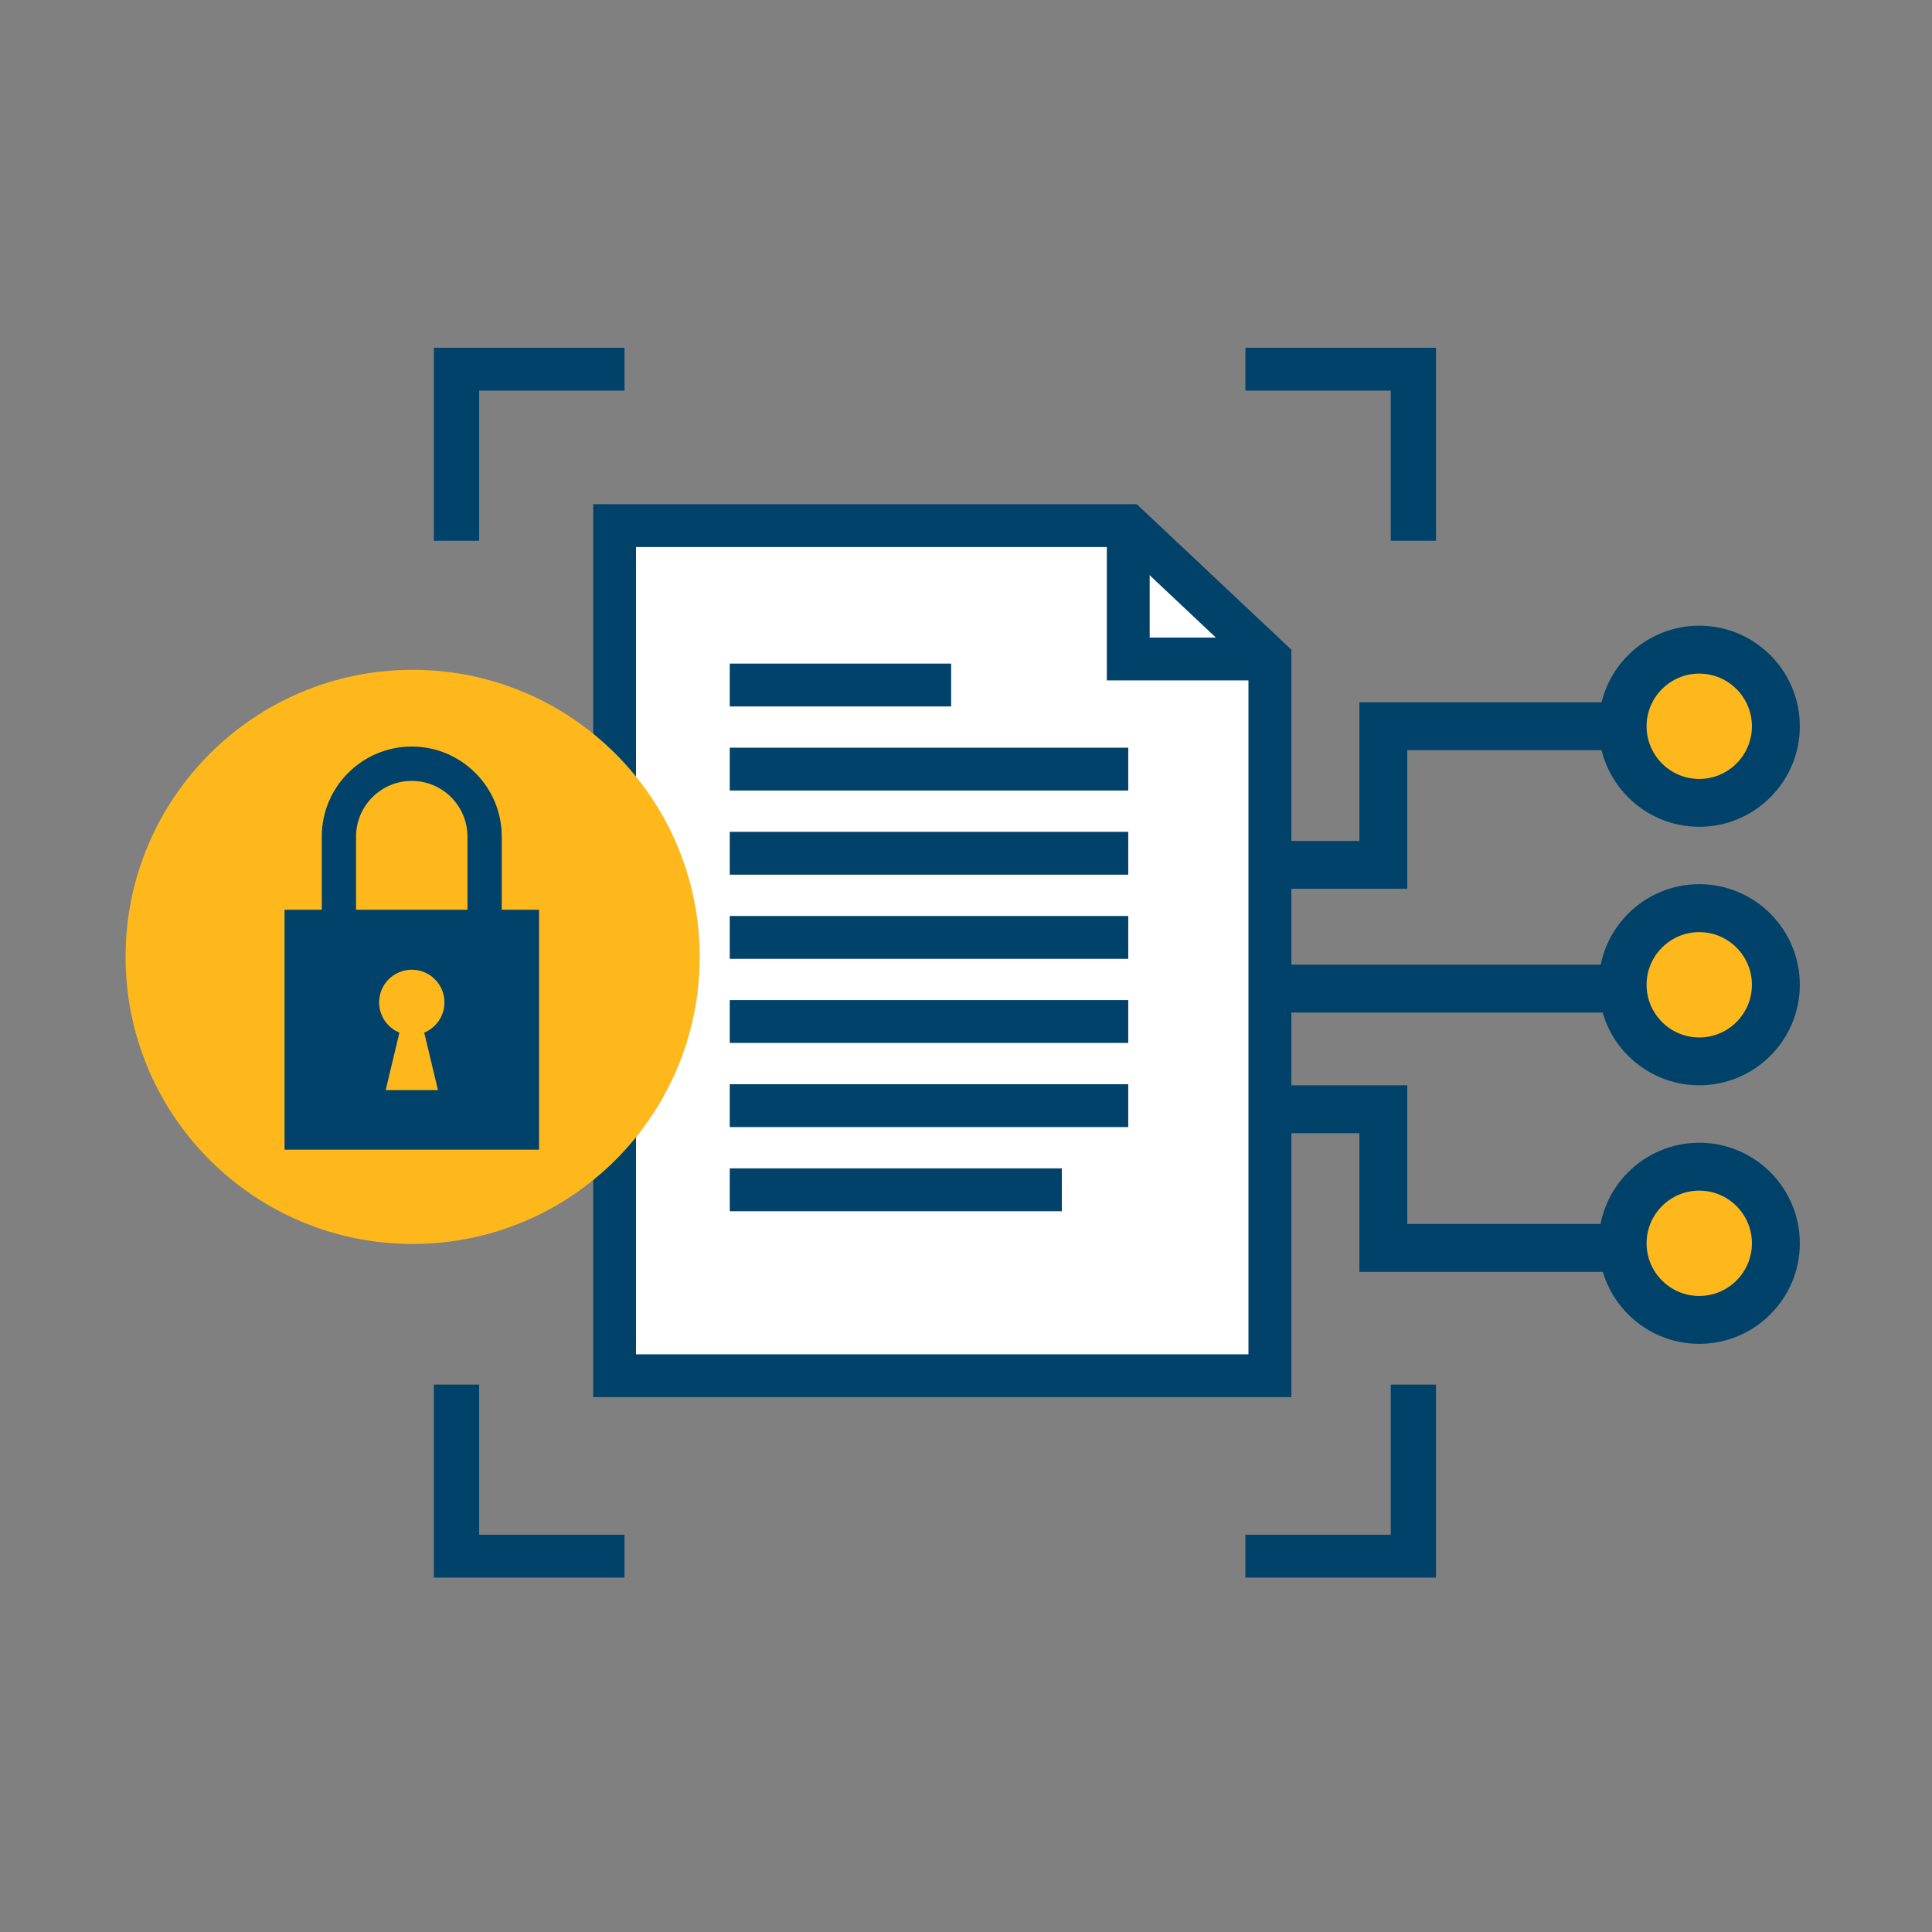 <svg width="200" height="200" viewBox="0 0 200 200" fill="none" xmlns="http://www.w3.org/2000/svg">
<rect x="0" y="0" width="200" height="200" fill="#808080" stroke="none"/>
<path d="M131.46 142.414H63.625V54.409H116.793L131.46 68.218V142.414Z" fill="white"/>
<path d="M133.682 144.629H61.41V52.193H117.674L133.682 67.259V144.629ZM65.841 140.198H129.24V69.177L115.913 56.63H65.841V140.198Z" fill="#01426A"/>
<path d="M98.461 68.695H75.543V73.131H98.461V68.695Z" fill="#01426A"/>
<path d="M116.797 77.4H75.543V81.837H116.797V77.4Z" fill="#01426A"/>
<path d="M116.797 86.111H75.543V90.547H116.797V86.111Z" fill="#01426A"/>
<path d="M116.797 94.822H75.543V99.258H116.797V94.822Z" fill="#01426A"/>
<path d="M116.797 103.527H75.543V107.963H116.797V103.527Z" fill="#01426A"/>
<path d="M116.797 112.238H75.543V116.674H116.797V112.238Z" fill="#01426A"/>
<path d="M109.921 120.948H75.543V125.385H109.921V120.948Z" fill="#01426A"/>
<path d="M131.461 70.434H114.578V54.409H119.015V66.002H131.461V70.434Z" fill="#01426A"/>
<path d="M44.914 40.437V55.979H49.603V40.437H64.647V36H44.914V40.437Z" fill="#01426A"/>
<path d="M148.654 40.437V55.979H143.971V40.437H128.922V36H148.654V40.437Z" fill="#01426A"/>
<path d="M44.914 158.876V143.334H49.603V158.876H64.647V163.313H44.914V158.876Z" fill="#01426A"/>
<path d="M148.654 158.876V143.334H143.971V158.876H128.922V163.313H148.654V158.876Z" fill="#01426A"/>
<path d="M42.717 128.773C59.128 128.773 72.433 115.468 72.433 99.056C72.433 82.644 59.128 69.34 42.717 69.34C26.305 69.34 13 82.644 13 99.056C13 115.468 26.305 128.773 42.717 128.773Z" fill="#FFB81C"/>
<path d="M55.803 94.177H29.457V119.013H55.803V94.177Z" fill="#01426A"/>
<path d="M42.625 107.481C37.487 107.481 33.309 103.302 33.309 98.165V86.599C33.309 81.461 37.487 77.282 42.625 77.282C47.763 77.282 51.942 81.461 51.942 86.599V98.165C51.942 103.302 47.763 107.481 42.625 107.481ZM42.625 80.838C39.445 80.838 36.859 83.424 36.859 86.604V98.17C36.859 101.35 39.445 103.936 42.625 103.936C45.805 103.936 48.391 101.35 48.391 98.17V86.604C48.391 83.424 45.805 80.838 42.625 80.838Z" fill="#01426A"/>
<path d="M42.628 107.15C44.496 107.15 46.011 105.636 46.011 103.768C46.011 101.9 44.496 100.385 42.628 100.385C40.76 100.385 39.246 101.9 39.246 103.768C39.246 105.636 40.76 107.15 42.628 107.15Z" fill="#FFB81C"/>
<path d="M42.629 101.513L39.926 112.849H45.339L42.629 101.513Z" fill="#FFB81C"/>
<path d="M145.682 92.011H131.172V87.058H140.724V72.705H168.118V77.658H145.682V92.011Z" fill="#01426A"/>
<path d="M168.118 131.661H140.724V117.308H131.172V112.35H145.682V126.703H168.118V131.661Z" fill="#01426A"/>
<path d="M168.113 99.864H131.172V104.822H168.113V99.864Z" fill="#01426A"/>
<path d="M175.908 83.11C180.288 83.11 183.839 79.559 183.839 75.179C183.839 70.798 180.288 67.248 175.908 67.248C171.527 67.248 167.977 70.798 167.977 75.179C167.977 79.559 171.527 83.11 175.908 83.11Z" fill="#FFB81C"/>
<path d="M175.906 85.589C170.168 85.589 165.496 80.922 165.496 75.179C165.496 69.435 170.163 64.769 175.906 64.769C181.65 64.769 186.317 69.435 186.317 75.179C186.317 80.922 181.65 85.589 175.906 85.589ZM175.906 69.733C172.9 69.733 170.454 72.178 170.454 75.184C170.454 78.191 172.9 80.636 175.906 80.636C178.913 80.636 181.358 78.191 181.358 75.184C181.358 72.178 178.913 69.733 175.906 69.733Z" fill="#01426A"/>
<path d="M175.908 109.876C180.288 109.876 183.839 106.325 183.839 101.945C183.839 97.565 180.288 94.014 175.908 94.014C171.527 94.014 167.977 97.565 167.977 101.945C167.977 106.325 171.527 109.876 175.908 109.876Z" fill="#FFB81C"/>
<path d="M175.906 112.35C170.168 112.35 165.496 107.683 165.496 101.939C165.496 96.196 170.163 91.529 175.906 91.529C181.65 91.529 186.317 96.196 186.317 101.939C186.317 107.683 181.65 112.35 175.906 112.35ZM175.906 96.493C172.9 96.493 170.454 98.939 170.454 101.945C170.454 104.951 172.9 107.397 175.906 107.397C178.913 107.397 181.358 104.951 181.358 101.945C181.358 98.939 178.913 96.493 175.906 96.493Z" fill="#01426A"/>
<path d="M175.908 136.637C180.288 136.637 183.839 133.086 183.839 128.705C183.839 124.325 180.288 120.774 175.908 120.774C171.527 120.774 167.977 124.325 167.977 128.705C167.977 133.086 171.527 136.637 175.908 136.637Z" fill="#FFB81C"/>
<path d="M175.906 139.116C170.168 139.116 165.496 134.449 165.496 128.705C165.496 122.962 170.163 118.295 175.906 118.295C181.65 118.295 186.317 122.962 186.317 128.705C186.317 134.449 181.65 139.116 175.906 139.116ZM175.906 123.254C172.9 123.254 170.454 125.699 170.454 128.705C170.454 131.712 172.9 134.157 175.906 134.157C178.913 134.157 181.358 131.712 181.358 128.705C181.358 125.699 178.913 123.254 175.906 123.254Z" fill="#01426A"/>
</svg>
